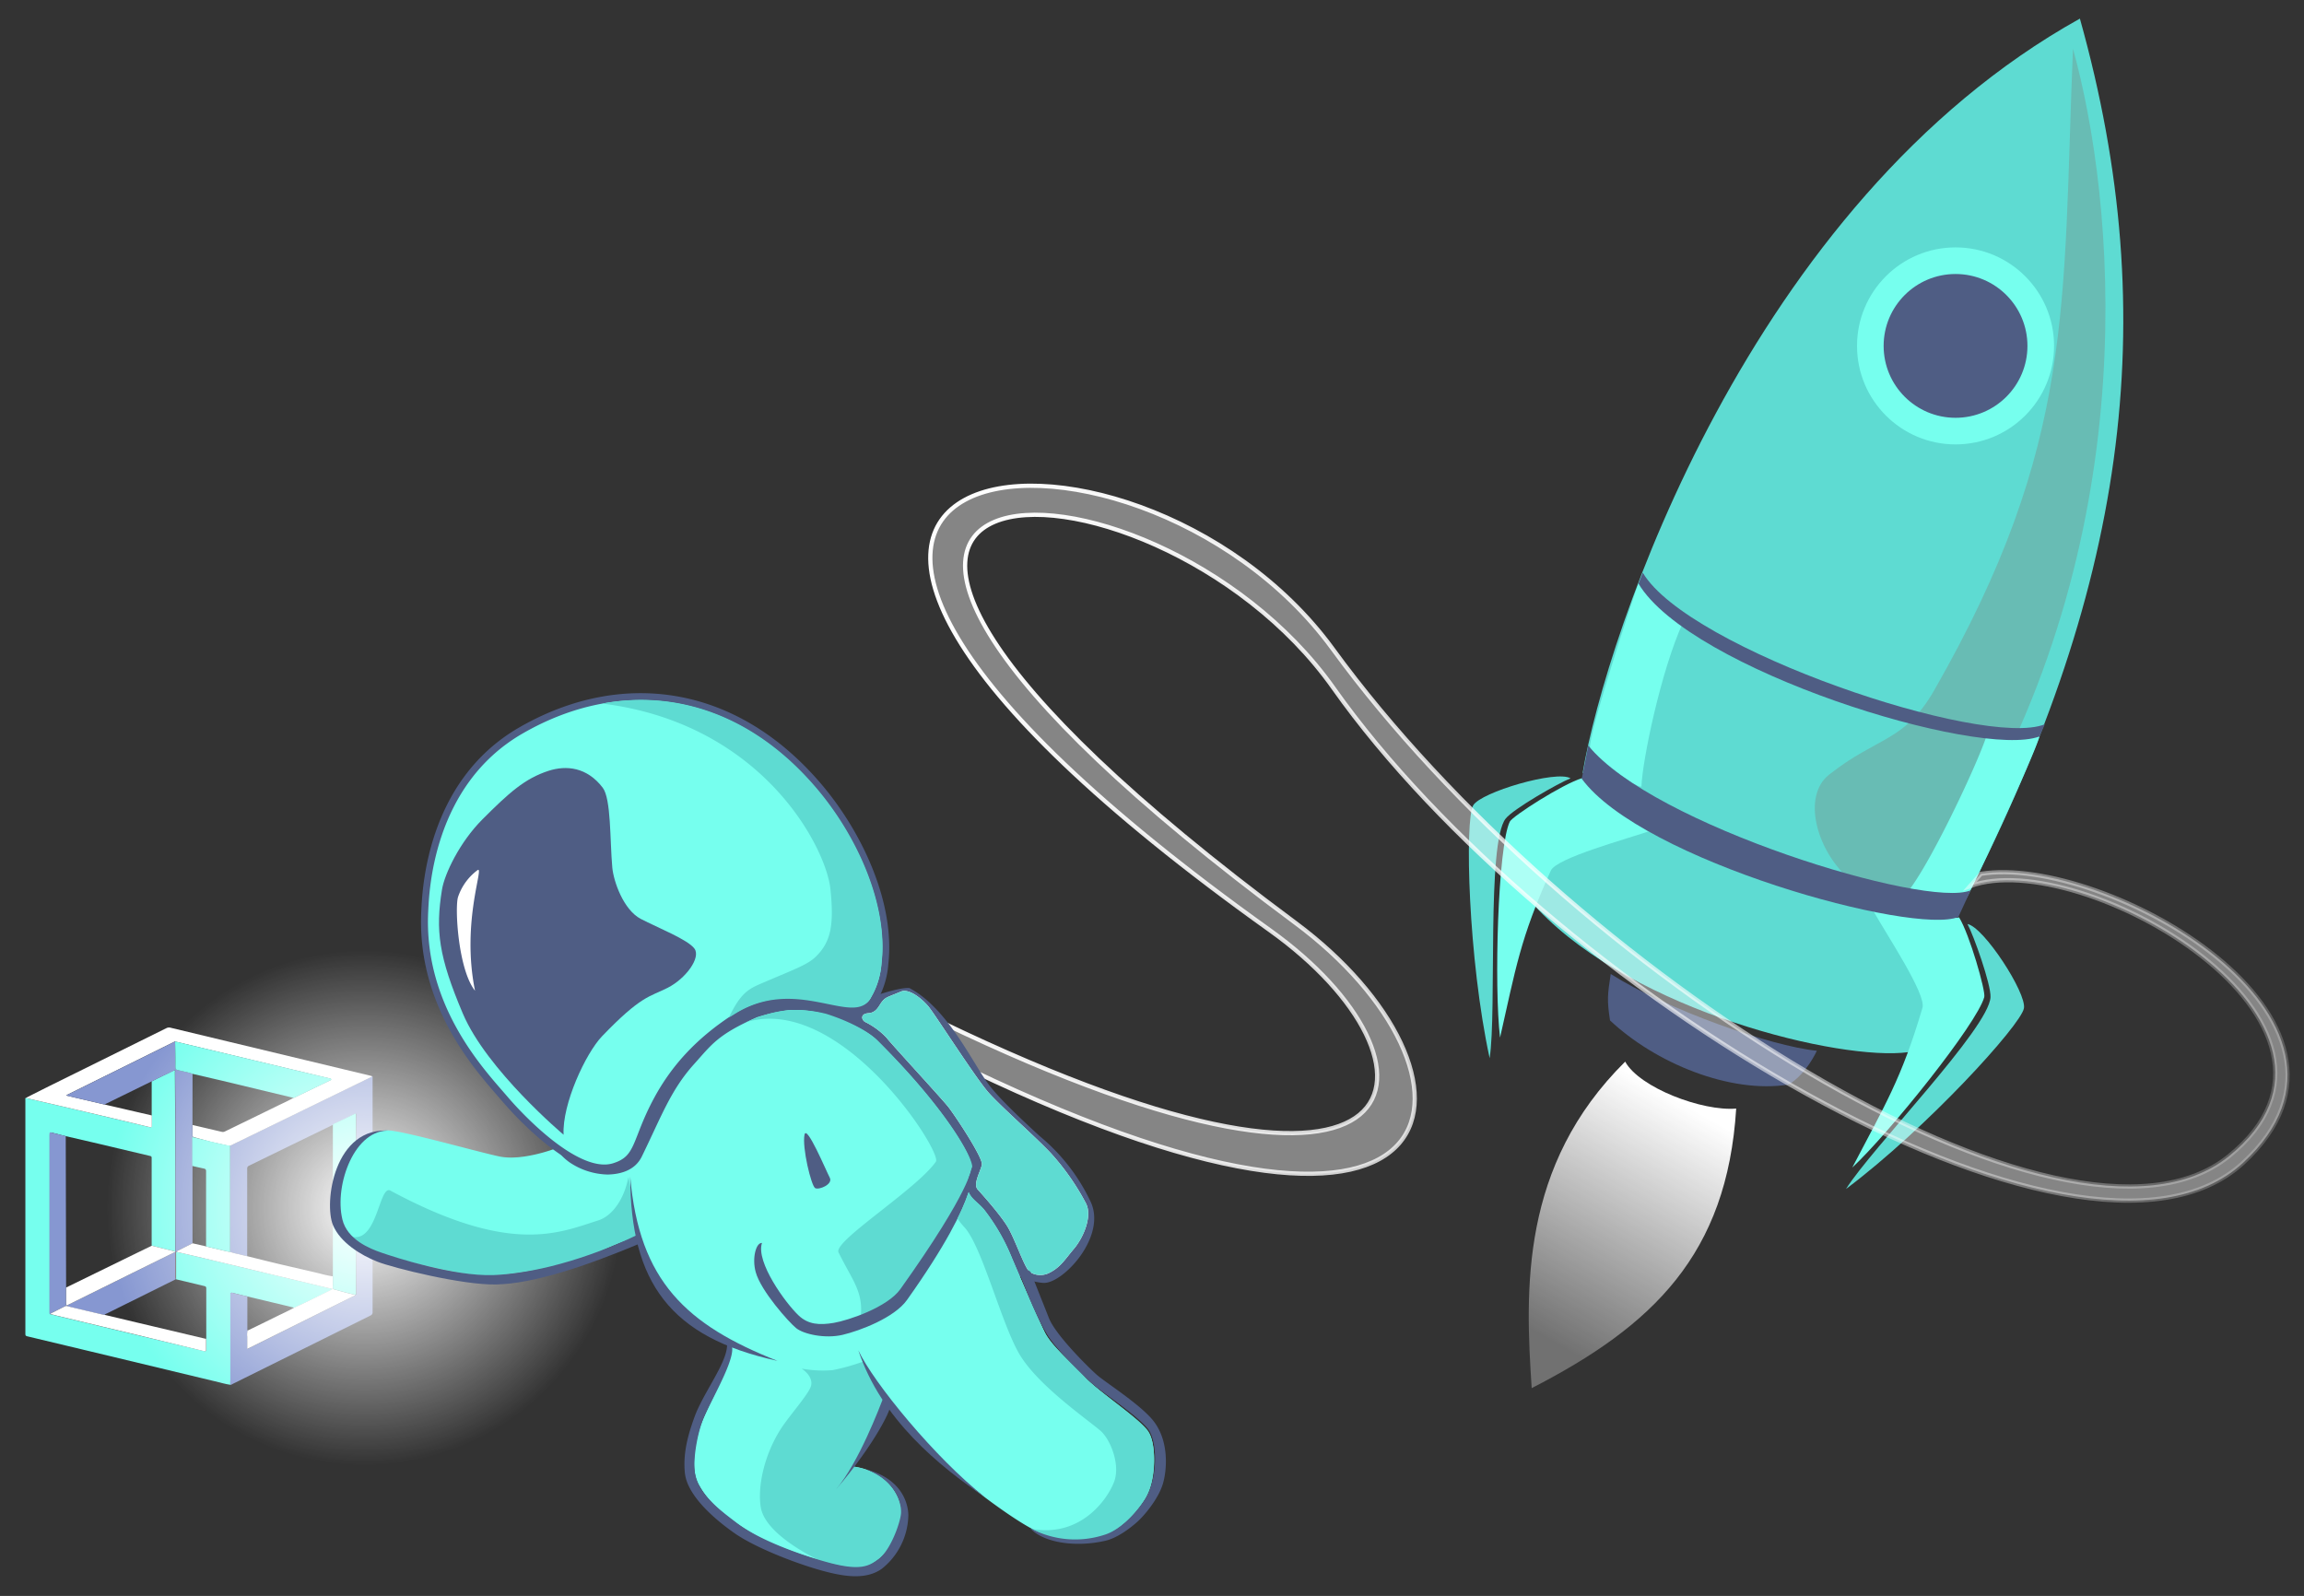 <svg xmlns="http://www.w3.org/2000/svg" xmlns:xlink="http://www.w3.org/1999/xlink" viewBox="0 0 595.67 412.67">
  <rect x="0" y="0" width="595.67" height="412.67" fill="#333333" stroke="none"/>
  <defs>
    <radialGradient id="a" data-name="Naamloos verloop 62" cx="94.2" cy="312.32" r="66.6" gradientUnits="userSpaceOnUse">
      <stop offset="0" stop-color="#fff"/>
      <stop offset="1" stop-color="#fff" stop-opacity="0"/>
    </radialGradient>
    <linearGradient id="b" data-name="Naamloos verloop 57" x1="1124.33" y1="217.49" x2="1160.69" y2="278.18" gradientTransform="matrix(-1, 0.02, 0.02, 1, 1551.98, 43.57)" gradientUnits="userSpaceOnUse">
      <stop offset="0" stop-color="#fff"/>
      <stop offset="1" stop-color="#fff" stop-opacity="0.3"/>
    </linearGradient>
    <linearGradient id="c" data-name="Naamloos verloop 2" x1="1577.43" y1="429.78" x2="1954.43" y2="429.78" gradientTransform="matrix(-0.96, -0.28, -0.28, 0.96, 2222.41, 317.73)" gradientUnits="userSpaceOnUse">
      <stop offset="0" stop-color="#fff" stop-opacity="0.2"/>
      <stop offset="0" stop-color="#fff" stop-opacity="0.2"/>
      <stop offset="0.28" stop-color="#fff" stop-opacity="0.48"/>
      <stop offset="0.52" stop-color="#fff" stop-opacity="0.71"/>
      <stop offset="0.73" stop-color="#fff" stop-opacity="0.87"/>
      <stop offset="0.9" stop-color="#fff" stop-opacity="0.96"/>
      <stop offset="1" stop-color="#fff"/>
    </linearGradient>
  </defs>
  <title>in_touch</title>
  <g>
    <path d="M59.55,358.07c-1.34-.2-2.65-.59-4-.91q-16.08-3.84-32.16-7.72L7,345.52c-.37-.09-.44-.24-.44-.58q0-30.3,0-60.61c0-.15-.09-.35.11-.46.12,0,.25.1.38.13,3.39.79,6.79,1.56,10.18,2.36q5.91,1.36,11.8,2.77c3.22.77,6.45,1.53,9.67,2.32.47.11.53-.05.52-.44,0-.86,0-1.72,0-2.59,0-2.93,0-5.87,0-8.8,1.86-1,3.82-1.87,5.72-2.83.46-.24.27.23.28.37,0,4.46.07,8.91.09,13.37.06,10.8,0,21.6,0,32.4,0,.23,0,.45,0,.68l-6.1-1.53q0-11.35,0-22.71c0-.37-.17-.42-.46-.49L24.2,295.44c-2.4-.57-4.81-1.12-7.22-1.67l-3.4-.86c-.73-.18-.73-.17-.73.61q0,22.78,0,45.59c0,.15,0,.3,0,.46s.13.26.3.26l1.6.41,11.12,2.67,9.07,2.17L47.11,348l5.67,1.36c.35.08.56,0,.55-.39,0-.94,0-1.88,0-2.82q0-6.51,0-13c0-.37-.09-.52-.48-.61-2.44-.56-4.88-1.16-7.32-1.75l0-.17V323.7h.23l.5.13c2.71.63,5.42,1.25,8.12,1.9q7.45,1.77,14.91,3.57l13.33,3.19,3.43.83-.46.25-6.67,3.27c-.93.45-1.88.87-2.82,1.31l-2.17-.54L64,335.24c-1.25-.31-2.5-.59-3.74-.93-.55-.16-.67,0-.66.53,0,7.13,0,14.26,0,21.39C59.54,356.84,59.55,357.45,59.55,358.07Z" style="fill: #76ffee"/>
    <path d="M59.55,358.07c0-.62,0-1.23,0-1.84,0-7.13,0-14.26,0-21.39,0-.56.11-.69.66-.53,1.24.34,2.49.62,3.74.93l0,8.47c0,.13,0,.27.15.33a3.52,3.52,0,0,0-.11,1.58c0,1,0,2.05,0,3.15.27-.12.44-.19.61-.28l9.27-4.61,17.4-8.66c.21-.1.51-.11.56-.43.46,0,.29-.39.28-.61,0-6.57,0-13.15,0-19.72-.07-8.61,0-17.22,0-25.83a1.21,1.21,0,0,0-.09-.69l-5,2.39c-.3.15-.67.19-.88.51-.14.06-.29.11-.42.18Q75,296.23,64.38,301.42a.79.79,0,0,0-.47.86q0,10.94,0,21.86c0,.23,0,.46,0,.69-.76-.18-1.52-.35-2.27-.55a15.79,15.79,0,0,1-2.15-.56c0-.08,0-.15,0-.23V296.8a.89.89,0,0,0-.11-.55,2.18,2.18,0,0,0,.69-.28l10-4.86,25.64-12.5c.15-.07.4-.08.39-.35.13,0,.22,0,.23.17s0,.35,0,.52q0,30.14,0,60.28a.9.9,0,0,1-.59.95Q78,349,60.18,357.83C60,357.93,59.8,358.1,59.55,358.07Z" style="fill: #8697d1"/>
    <path d="M96.14,278.26c0,.27-.24.28-.39.35l-25.64,12.5-10,4.86a2.18,2.18,0,0,1-.69.28,2.71,2.71,0,0,1-.4,0c-1.5-.34-3-.68-4.49-1L50,294c-.22-.13-.22-.33-.21-.54v-2.57c2.52.59,5,1.17,7.55,1.77a1.11,1.11,0,0,0,.82-.1c4.56-2.22,9.12-4.43,13.68-6.67,1.35-.66,2.73-1.26,4-2a1.8,1.8,0,0,0,.22-.06l9.18-4.43c.14-.07.38-.1.36-.31s-.29-.23-.46-.27l-9.57-2.28-10-2.39-12.56-3-7.79-1.86L17.41,283.06c-.09.05-.23.06-.19.24l9.93,2.32,4.76,1.1,7.34,1.7c0,.87,0,1.73,0,2.59,0,.39,0,.55-.52.44-3.22-.79-6.45-1.55-9.67-2.32q-5.89-1.39-11.8-2.77c-3.39-.8-6.79-1.57-10.18-2.36-.13,0-.26-.09-.38-.13,2.33-1.17,4.65-2.35,7-3.51L43,265.86a1.5,1.5,0,0,1,1.1-.12l51.63,12.4Z" style="fill: #fff"/>
    <path d="M49.76,290.93v2.57c0,.21,0,.41.21.54-.35.08-.2.37-.2.56,0,2.3,0,4.59,0,6.88v19.25c0,.25,0,.5,0,.75l-3.67,1.86c-.16.08-.38.1-.4.35h-.33l0,0s0,0,0-.07c0-.23,0-.45,0-.68,0-10.8,0-21.6,0-32.4,0-4.46-.07-8.91-.09-13.37,0-.14.18-.61-.28-.37-1.9,1-3.86,1.79-5.72,2.83a1.19,1.19,0,0,0-.22.05l-11.6,5.69c-.12.06-.26.1-.29.26l-9.93-2.32c0-.18.1-.19.19-.24l27.86-13.79q0,3.23.08,6.45c0,.83,0,.81.83,1,1.19.32,2.42.49,3.58.92Z" style="fill: #8697d1"/>
    <path d="M17,293.77c0,.24,0,.49,0,.74l.09,37.84c0,.19,0,.38,0,.58v4c0,.73,0,.74.65.41l16.42-8.13,11.17-5.51,0,0c0,2.14,0,4.28,0,6.42,0,.17,0,.35.11.49l0,.17-17.7,8.79c-.23.12-.51.17-.68.4a2.58,2.58,0,0,1-.39,0c-3.11-.73-6.22-1.46-9.32-2.21a.72.72,0,0,0-.54,0l-3.5,1.76c-.11.05-.33.07-.22.3-.17,0-.3-.07-.3-.26s0-.31,0-.46q0-22.8,0-45.59c0-.78,0-.79.73-.61Z" style="fill: #8697d1"/>
    <path d="M45.71,323.69c0-.25.24-.27.4-.35l3.67-1.86,3.5.8c.82.2,1.64.41,2.46.59,1.27.28,2.52.66,3.81.85a15.79,15.79,0,0,0,2.15.56c.75.2,1.51.37,2.27.55l2.15.53c2.14.53,4.27,1.06,6.41,1.57l10.07,2.34a29.24,29.24,0,0,0,3.46.76c0,.94,0,1.88,0,2.82,0,.3.07.49.41.58,1.76.47,3.52,1,5.3,1.36-.05.32-.35.33-.56.43l-17.4,8.66-9.27,4.61c-.17.09-.34.16-.61.28,0-1.1,0-2.12,0-3.15a3.52,3.52,0,0,1,.11-1.58c2.55-1.24,5.09-2.47,7.63-3.73,1.45-.72,2.94-1.37,4.35-2.17.94-.44,1.89-.86,2.82-1.31l6.67-3.27.46-.25-3.43-.83-13.33-3.19q-7.45-1.79-14.91-3.57c-2.7-.65-5.41-1.27-8.12-1.9Z" style="fill: #fff"/>
    <path d="M27.12,340,36,342.11l17.11,4.05.17,0c0,.94,0,1.88,0,2.82,0,.43-.2.47-.55.39L47.11,348l-12.17-2.95-9.07-2.17-11.12-2.67-1.6-.41c-.11-.23.11-.25.22-.3l3.5-1.76a.72.72,0,0,1,.54,0c3.1.75,6.21,1.48,9.32,2.21A2.58,2.58,0,0,0,27.12,340Z" style="fill: #fff"/>
    <path d="M45.35,323.68l-11.17,5.51-16.42,8.13c-.65.33-.65.32-.65-.41v-4l18.42-9,3.72-1.81,6.1,1.53S45.36,323.66,45.35,323.68Z" style="fill: #fff"/>
    <path d="M45.48,330.62c-.14-.14-.11-.32-.11-.49,0-2.14,0-4.28,0-6.42h.1Z" style="fill: #9a7f82"/>
    <path d="M86.06,330q0-8.14,0-16.31,0-11.12,0-22.25c0-.21,0-.42,0-.63.21-.32.58-.36.88-.51l5-2.39a1.21,1.21,0,0,1,.09.69c0,8.61,0,17.22,0,25.83,0,6.57,0,13.15,0,19.72,0,.22.18.58-.28.61-1.78-.38-3.54-.89-5.3-1.36-.34-.09-.41-.28-.41-.58C86.09,331.91,86.07,331,86.06,330Z" style="fill: #76ffee"/>
    <path d="M59.55,323.72c-1.29-.19-2.54-.57-3.81-.85-.82-.18-1.64-.39-2.46-.59,0-.58,0-1.15,0-1.73q0-8.83,0-17.69c0-.46-.16-.63-.58-.71-1-.21-2-.44-3-.67,0-2.29,0-4.58,0-6.88,0-.19-.15-.48.2-.56l4.59,1.13c1.49.36,3,.7,4.49,1a2.71,2.71,0,0,0,.4,0,.89.89,0,0,1,.11.55v26.69C59.56,323.57,59.55,323.64,59.55,323.72Z" style="fill: #76ffee"/>
    <path d="M49.76,277.66c-1.16-.43-2.39-.6-3.58-.92-.82-.21-.82-.19-.83-1q0-3.23-.08-6.45l7.79,1.86,12.56,3,10,2.39,9.57,2.28c.17,0,.44,0,.46.27s-.22.24-.36.31l-9.18,4.43a1.8,1.8,0,0,1-.22.06l-.5-.13-18.1-4.35Z" style="fill: #76ffee"/>
  </g>
  <circle cx="94.2" cy="312.32" r="66.6" style="fill: url(#a)"/>
  <g>
    <path d="M537.73,4.81c21.88,78.07,12,148.59-31.72,231.85-36.55.29-77.33-19.16-96.83-36.86C415.22,164.22,452.16,52.45,537.73,4.81Z" style="fill: #5edbd2"/>
    <path d="M535.94,12.59c10.73,38.86,19.11,123.12-27.28,202.1-20.65,40.8-49.83-3.26-35.78-14.38,12.47-9.88,19.52-8.43,27.2-21.85C536.62,114.64,533.22,78.77,535.94,12.59Z" style="fill: #68bcb4"/>
    <path d="M491.57,232.31l9.7,27.28s-3.54,11.88-7.94,12.47c-17.4,2.36-70.47-10.46-95.64-36.87-12.37-13.41,30.61-26.09,30.61-26.09Z" style="fill: #5edbd2"/>
    <path d="M513.93,189.11c-1.34,5.84-17.09,39.37-22.36,43.2,9.05,1.57,15.68,1.14,16.44.59s18-37.64,19.25-42.42A27.89,27.89,0,0,1,513.93,189.11Z" style="fill: #76ffee"/>
    <path d="M423.65,150.78c-1,2.38-13.1,39.25-12.56,42.61,1.91,2.55,11.52,10.29,13.28,10,.24-6.7,5-29.92,10.79-42.54C430.13,157.68,423.65,150.78,423.65,150.78Z" style="fill: #76ffee"/>
    <path d="M427.67,214.51c-3.49-2.61-17.09-11.07-18.65-13.3-5,1.5-18,9.84-18.68,11.24-3.11,6.4-4.09,42.8-2.52,55.84,4-17.57,5.17-25.62,13.13-43.18C402.44,221.82,420.4,217,427.67,214.51Z" style="fill: #76ffee"/>
    <path d="M484.18,235.3c4.25.27,19.73,2.6,22.32,1.91,2.7,4.35,6.91,19.08,6.51,20.59-1.83,6.87-24.58,35.19-34.13,44.1,8.34-16,12.7-22.82,18.15-41.31C498.06,257.12,487.91,241.92,484.18,235.3Z" style="fill: #76ffee"/>
    <path d="M406.05,201.25c-3.64-2.18-23.19,3.57-25.18,7-2.21,3.86-1.3,39.73,4.26,65.37,1.88-12.28-.79-55.6,4.13-61.94C391.27,209.13,403,202.44,406.05,201.25Z" style="fill: #5edbd2"/>
    <path d="M508.67,238.93c4.2.73,15.34,17.87,14.59,21.8-.84,4.37-25,30.93-46,46.71,6.6-10.53,37-41.58,37.36-49.61C514.78,254.57,510.26,241.86,508.67,238.93Z" style="fill: #5edbd2"/>
    <circle cx="505.58" cy="89.44" r="25.47" style="fill: #76ffee"/>
    <circle cx="505.58" cy="89.44" r="18.59" style="fill: #4f5d84"/>
    <path d="M469.72,271.7c-12-1.22-38.79-10.68-53.29-19.85-.81,5.34-1,6.67-.18,12,11.68,11,31,19,46.17,16.59C467.08,277.68,469.72,271.7,469.72,271.7Z" style="fill: #4f5d84"/>
    <path d="M408.94,201.36c15.54,21.19,85.94,40.57,97.37,35.73l3.18-6.88c-11.44,4.85-82.57-17-98.87-37.45Z" style="fill: #4f5d84"/>
    <path d="M528.66,187.28c-15.86,6.37-92.23-19.36-103.94-39.2l-1.11,2.82c13.22,22.26,87.91,45.44,103.68,39.52Z" style="fill: #4f5d84"/>
    <path d="M448.87,286.64c-8.72.76-25-5.39-28.7-12.13C393,301.39,394.32,333.58,396,358.93,427.31,342.87,446.52,324.38,448.87,286.64Z" style="fill: url(#b)"/>
  </g>
  <path d="M243.35,264.31c127.35,61.34,132.75,10.37,85-23.75-180.24-128.72-35.58-143.82,16.2-72.78C405.33,251.21,534.37,332.72,576.21,299c42.31-34.08-38.31-80.43-66.88-69.88l2.8-3.17c31.57-5.16,108.23,37.51,67.75,74.76-42.08,38.73-180.45-45.47-235.14-122.82-47.69-67.46-182.55-67.4-9.82,60.74,51.53,38.22,47.9,101.16-84,38Z" style="fill: none;stroke-miterlimit: 10;stroke-width: 1.092px;stroke: url(#c)"/>
  <path d="M243.35,264.31c127.35,61.34,132.75,10.37,85-23.75-180.24-128.72-35.58-143.82,16.2-72.78C405.33,251.21,534.37,332.72,576.21,299c42.31-34.08-38.31-80.43-66.88-69.88l2.8-3.17c31.57-5.16,108.23,37.51,67.75,74.76-42.08,38.73-180.45-45.47-235.14-122.82-47.69-67.46-182.55-67.4-9.82,60.74,51.53,38.22,47.9,101.16-84,38Z" style="fill: #fff;opacity: 0.4"/>
  <g>
    <path d="M269.77,331.72c5,.27,16.63-12.1,12.1-21.2a49.13,49.13,0,0,0-13.11-16.79c-3.78-3.47-10.32-9.54-13.1-13.25-4.19-5.57-10.62-19.78-20.56-25-4.95-.33-23.13,7.28-22.67,8.11s30.15,19.44,36.62,33.56c.57,1.25,2.56,3,2,4.62-.84,2.51-2.18,5.62-1.11,6.65,6.18,6,10.32,16.65,11.32,19.27S267.55,331.61,269.77,331.72Z" style="fill: #4f5d84"/>
    <polygon points="222.04 260.72 221.31 254.61 181.23 257.27 158.15 286.87 141.22 298.81 149.28 305.93 164.6 306.12 177.52 288.69 191.09 272.22 222.67 267.74 222.04 260.72" style="fill: #4f5d84"/>
    <path d="M213.94,262.44a28.69,28.69,0,0,0-10.06-1.24,48.56,48.56,0,0,0-8.14,1.82c-10.23,4.53-11.68,7-16.34,12.18-6,6.68-8.41,13.49-13.47,23.85-1.83,3.74-5.78,4.59-8.83,4.65a18.28,18.28,0,0,1-9.89-3.18c-2.71-1.94-3.3-3.66-3.3-3.66s-8.74,3.44-14.8,2.17-26-7-29.3-6.75-9.14,2.62-11.55,13.47,3.6,15.19,5.34,16.23c5.23,3.15,24.61,7.38,30.31,7.84s21.38-2.49,25.28-3.83c4.07-1.4,13.33-6.09,14.84-5.66s2.55,4.34,4.09,6.88c.89,1.46,4.75,9.38,15.53,16.88a23.67,23.67,0,0,0,4.27,2.56c1.48.59.92,4.14.55,5.31-1.55,4.84-6.5,13.44-7.79,18s-2,10.63,0,14c1,1.64,3.35,6.56,15.41,13.5C199.81,399.55,219,407,224,405c7.15-2.94,9.33-11.62,9.19-13.92a12.89,12.89,0,0,0-5.14-9,16.5,16.5,0,0,0-7.34-2.86c-.51-.05,3-5.15,3.61-7,.35-1.09,2-5.38,4.6-7.54a4.58,4.58,0,0,1,2.16-1s14.09,15.92,18.43,19.49S264.8,395,269.69,396.61s9.17,3.79,15.08,1.06a25.63,25.63,0,0,0,11.22-10c2.68-4.1,3.14-13.43,1.14-17s-13-10.67-16.55-14.49-8.65-8.06-10.43-11.61-6-13.38-8.49-19.21a51.76,51.76,0,0,0-7.19-12.54c-1.84-2.18-3.53-2.74-4.28-5.19s.88-4.34,1-6c.19-2.28-6.42-14.68-24.33-32.53C224.58,266.77,220.11,264.6,213.94,262.44Z" style="fill: #76ffee"/>
    <path d="M201.71,369.73c2.06-3.33,7.63-9.51,8-11.49.46-2.21-1.73-3.88-2.45-4.35a31.12,31.12,0,0,0,8,.39,54,54,0,0,0,7.95-2.23,94.8,94.8,0,0,0,7.6,11.66,4.91,4.91,0,0,0-1.9,1c-2.65,2.16-4.25,6.45-4.6,7.54-.58,1.82-4.12,6.92-3.61,7a16.5,16.5,0,0,1,7.34,2.86,12.89,12.89,0,0,1,5.14,9c.14,2.3-2,11-9.19,13.92-2.1.86-6.85,0-11.75-1.37,0,0-13.94-6.26-15.49-13.6C195.86,385.56,197,377.29,201.71,369.73Z" style="fill: #5edbd2"/>
    <path d="M228.78,249.13c1.69-15-6.23-33-17.17-45.86-21.81-25.59-51.12-29.31-77-14.35-23.66,13.68-24.55,41.72-24.8,46.74-1.25,25.22,15.25,42.06,20.81,48.61,1.69,2,17.92,20.54,28.13,17.38,6.65-2.06,5.34-6.51,11.1-17.22,4.36-8.1,10.58-15.1,19.94-21.21,16.63-10.86,31.81,3.28,36.15-4.8A21.33,21.33,0,0,0,228.78,249.13Z" style="fill: #76ffee;stroke: #4f5d84;stroke-miterlimit: 10;stroke-width: 1.793px"/>
    <path d="M145.71,293.41c-.41-7.92,5.72-21.05,9.92-25.44,10.18-10.61,12.32-10.18,17-12.56s8.6-7.76,6.93-10.1-9.41-5.38-13.88-7.7-7.05-9.68-7.38-13.3c-.63-7-.28-17.77-2.48-20.64-4.07-5.32-9.4-5.84-14-4.36-6.15,2-10.22,5.67-17.12,12.58-5.88,5.89-9.78,14.12-10.43,18.14-1.72,10.62-.84,17.32,5.37,32S145.71,293.41,145.71,293.41Z" style="fill: #4f5d84"/>
    <path d="M271,329.26c3.19-1.5,4.29-3.59,6.63-6.33s4.84-8.25,3.18-11.68a62.47,62.47,0,0,0-9.19-13.14c-3.95-4.18-12.49-11.67-15.91-15.45s-14-20.46-15.76-22.52-5-4.58-7-3.76c-3.52,1.49-3.9,1.41-4.84,2.53s-1.41,2.93-3.62,3.08-1.76,1.87-.66,2.34a19.4,19.4,0,0,1,5.38,4c1,1.37,14.29,15.75,16,17.94s9,13.14,8.64,14.9-2.36,5-1.06,6.42,6,6.7,7.8,9.77c2.07,3.6,4.39,10.74,5.7,11.58A5.13,5.13,0,0,0,271,329.26Z" style="fill: #fff"/>
    <path d="M208,293.38c.57-2.63,5.52,9.22,6.53,11.14.89,1.7-2.76,3.23-3.77,2.7S207.32,296.68,208,293.38Z" style="fill: #4f5d84"/>
    <path d="M213.68,262.17c6.24,2,11,4.67,13.32,7,17.91,17.85,24.51,30.25,24.33,32.52a.25.25,0,0,0,0,.08l-.49,1.7a11.3,11.3,0,0,0-.65,2.11c-7.34,23.22-18.4,32.66-28,37.25,1.61-8.35-1.34-10.79-5.4-19-1.42-2.89,20.1-16.23,25.17-23.45,1.77-2.52-24.78-43.72-49.31-36,.46,0,6.35-3.25,12.93-3.23A32.6,32.6,0,0,1,213.68,262.17Z" style="fill: #5edbd2"/>
    <path d="M251.21,301.86s3.38,6-16.73,34.29c-3.26,4.58-12.14,7.94-16.64,9s-10.05-.16-12-1.73c-1.8-1.44-9.14-9.61-10.46-14.49-1-3.55.07-7.67,1.62-7.54-1.65,4.94,6.11,15.58,9.47,18.75,2.47,2.34,5.37,2.55,9.12,1.91s13.8-4,17.18-8.71C251.31,307.33,251.21,301.86,251.21,301.86Z" style="fill: #4f5d84"/>
    <path d="M250.44,308.22c.83,1.93,2.36,2.59,4,4.56a51.76,51.76,0,0,1,7.19,12.54c2.49,5.83,6.7,15.67,8.49,19.21s6.86,7.8,10.43,11.61,13.75,10.43,16.18,13.75c2.23,3,2.25,12.14-.05,16.47a25.89,25.89,0,0,1-11.94,11.31c-3.75,1.74-9.37,2.48-18.24-2.39,12.88,2.46,19.88-7.67,21.55-12.16S287,372,284.42,369.87c-3.82-3.23-16-11.65-20.75-19.54s-9.71-27.95-14.33-33a19.66,19.66,0,0,1-1.8-2.24A52.25,52.25,0,0,0,250.44,308.22Z" style="fill: #5edbd2"/>
    <path d="M230.14,362.91c-.28-.18-1.46-2.26-1.64-1.82-1.08,2.77-6.46,17.08-12.38,24.05C226.1,373.49,231.07,363.53,230.14,362.91Z" style="fill: #4f5d84"/>
    <path d="M100.81,307.79c31.25,16.85,43.69,11,53.87,7.77,3.74-1.19,6.75-5.68,7.77-11.14a65.41,65.41,0,0,1,1.3,8.61s2.73,9.25,2.07,9.46c-.56-1.11-1.13-2-1.79-2.16-1.51-.43-10.77,4.26-14.84,5.66-3.9,1.34-19.59,4.3-25.28,3.83-5.5-.44-31.68-5.72-32.78-10C97.53,321.07,98,306.76,100.81,307.79Z" style="fill: #5edbd2"/>
    <path d="M271,329.26c3.19-1.5,4.29-3.59,6.63-6.33s4.84-8.25,3.18-11.68a62.47,62.47,0,0,0-9.19-13.14c-3.95-4.18-12.49-11.67-15.91-15.45s-14-20.46-15.76-22.52-5-4.58-7-3.76c-3.52,1.49-3.9,1.41-4.84,2.53s-1.41,2.93-3.62,3.08-1.76,1.87-.66,2.34a19.4,19.4,0,0,1,5.38,4c1,1.37,14.29,15.75,16,17.94s9,13.14,8.64,14.9-2.36,5-1.06,6.42,6,6.7,7.8,9.77c2.07,3.6,4.39,10.74,5.7,11.58A5.13,5.13,0,0,0,271,329.26Z" style="fill: #5edbd2"/>
    <path d="M155.68,181.92c19.59-3.64,39.49,3.19,55.36,21.81,10.77,12.64,18.56,30.4,16.9,45.12a20.85,20.85,0,0,1-2.81,9.13c-4.26,7.95-19.21-6.22-35.57,4.46-.29.19-.84.47-1.13.67,2.73-5.62,4.54-7.13,7.75-8.53,8.69-3.77,12.48-5,14.76-7.23,3.84-3.8,4.73-8,3.76-17.42C213.61,219.22,197.22,187.06,155.68,181.92Z" style="fill: #5edbd2"/>
    <path d="M123.36,225.07a14.29,14.29,0,0,0-4.92,6.81c-.91,2.65,0,18.83,4.37,24.29C119.13,238,125.54,223.24,123.36,225.07Z" style="fill: #fff"/>
    <path d="M254.68,387.15c-11.9-8.07-26.85-20.19-32.77-38C225.74,357.42,241.86,377.11,254.68,387.15Z" style="fill: #4f5d84"/>
    <path d="M201,351.88c-27.75-6.08-38-20.27-38.07-47.65C165.24,331.32,177.51,342.6,201,351.88Z" style="fill: #4f5d84"/>
    <path d="M101,292.38c-9.27-.79-14.62,14-12.49,22.88,1.27,5.31,7.14,7.62,10.11,8.64,3.43,1.18,18.58,6.15,28.93,5.8,10-.35,24.05-4,37.51-10.53.5.08,1.34,2,.7,2.24-14.34,6-27.67,10.49-37.45,10.72-8.71.2-26.73-4.31-30.71-5.88-4.33-1.71-9.62-4.95-11.51-9.47C83.72,311.15,86.28,291,101,292.38Z" style="fill: #4f5d84"/>
    <path d="M223.76,379.88c7.7,2.85,9.29,8.62,9.2,11.23-.08,2.31-2.67,9.73-5.8,12-2.29,1.68-4.43,3.19-12.67,1-6.57-1.74-18-5.69-24.11-10.4-4.13-3.19-10.15-7.42-10.78-13.43-.37-3.48.73-9.66,2.19-13.31,2.05-5.12,9.85-17.84,6.85-19.71-.61-1.11-.81-.67-.76-.45,1,4.48-5.89,12.87-8.32,19.56-1.65,4.54-3,9.28-2.5,14.44.62,6.42,9,13,13.27,15.92,5.57,3.75,16.28,7.85,22.89,9.58,4.67,1.22,10.54,2.35,14.76-.67a18.09,18.09,0,0,0,6.86-13.77C234.84,389.08,233.42,382.38,223.76,379.88Z" style="fill: #4f5d84"/>
    <path d="M263.4,328.89c1.56,3.71,4.14,11,7.36,16.21,2.51,4.07,9.49,10.81,12,13,2.31,2,11.8,8.27,14.2,11.6,2.28,3.16,2.49,12.89-1.13,18.25-2.49,3.69-6.29,7.65-10.23,8.89a24.53,24.53,0,0,1-19.32-1.74c3.36,3.76,11.62,5.09,19.47,3.3,3.45-.78,7.07-3.81,8.28-4.89,1.93-1.74,5.54-6.08,6.65-9.95,1.06-3.66,1.67-11.53-3-16.78-3.77-4.24-12.09-9.48-14.13-11.31-2.75-2.46-10.81-10.55-12.4-14.74-.77-2-4-10-4.5-11.43C266,327.57,263.4,328.89,263.4,328.89Z" style="fill: #4f5d84"/>
  </g>
</svg>
